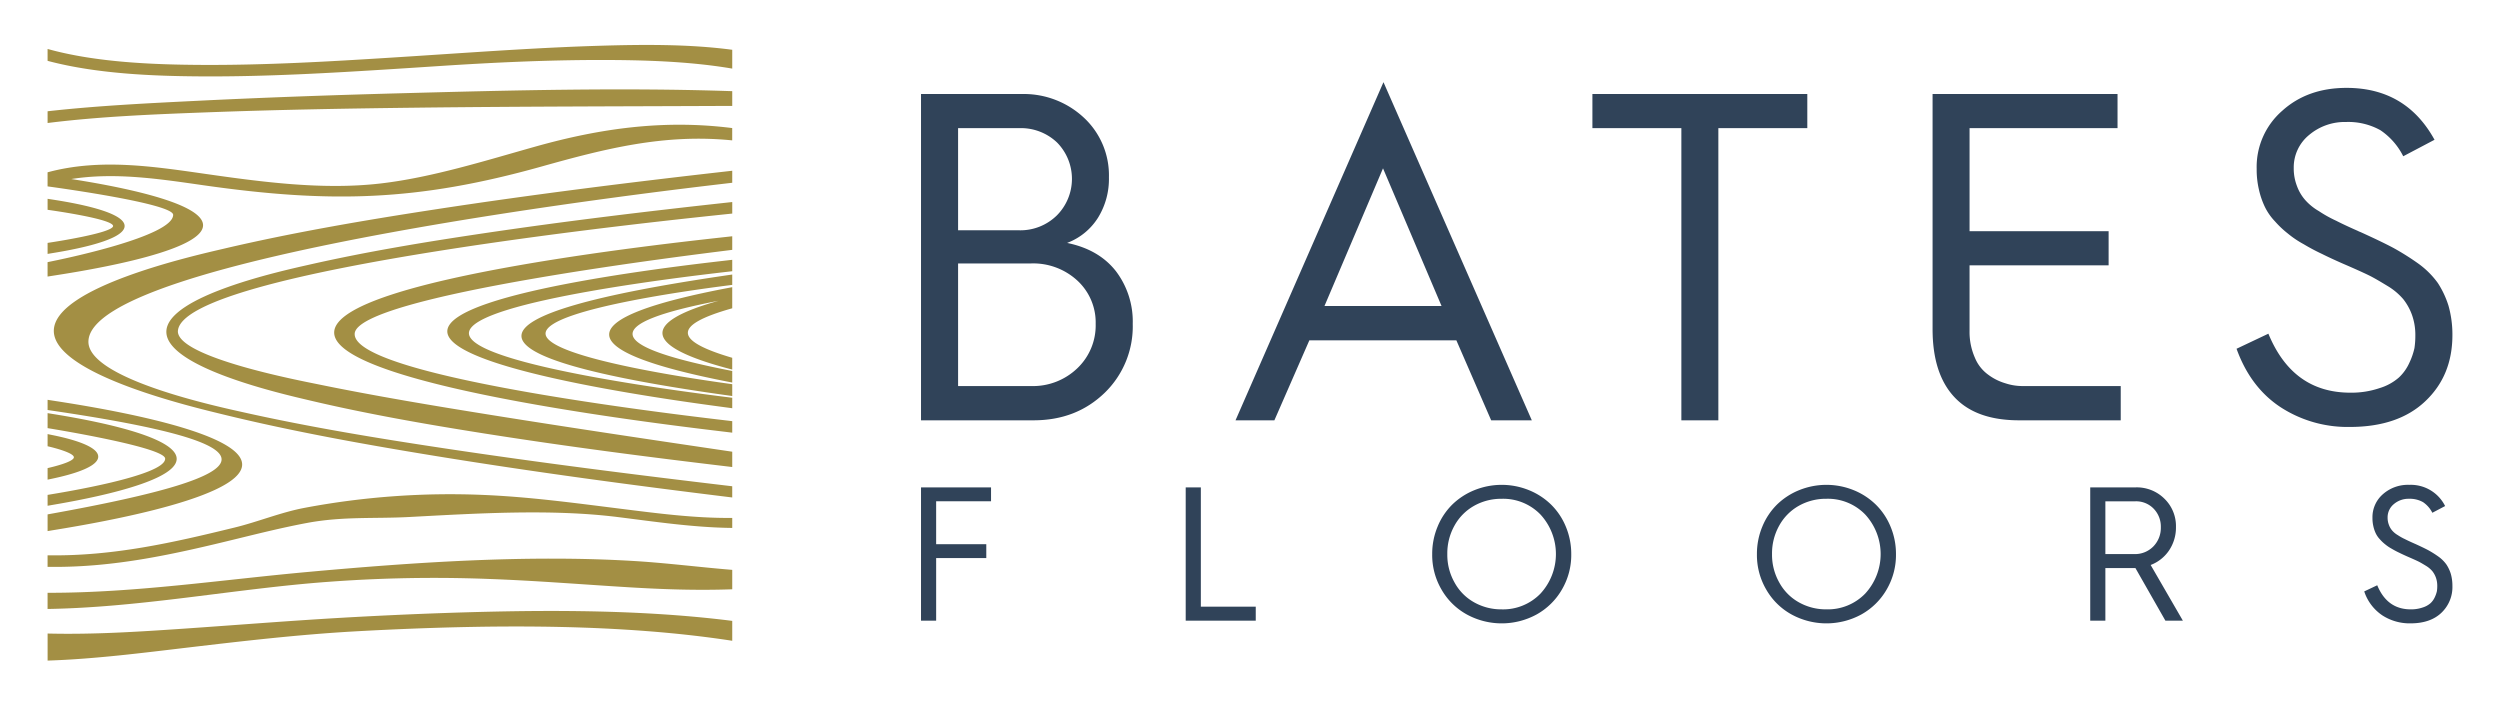 <?xml version="1.0" encoding="UTF-8"?> <svg xmlns="http://www.w3.org/2000/svg" xmlns:xlink="http://www.w3.org/1999/xlink" width="652" height="183" viewBox="0 0 652 183"><defs><clipPath id="clip-Artboard_1"><rect width="652" height="183"></rect></clipPath></defs><g id="Artboard_1" data-name="Artboard 1" clip-path="url(#clip-Artboard_1)"><path id="Path_1" data-name="Path 1" d="M82.412,372.221v-2.874l.33-.051c1.328-.2,16.749-2.551,16.749-4.353s-15.433-3.991-16.745-4.178l-.334-.048v-2.869l.45.071c2.747.436,19.637,2.827,19.637,7.024s-16.875,6.738-19.633,7.2Zm0,58.873V428.08l.3-.069c.824-.191,6.554-1.526,6.554-2.752s-5.722-2.611-6.555-2.808l-.3-.07v-3.172l.468.1c2.265.463,12.737,2.439,12.737,5.786s-10.463,5.415-12.733,5.9Zm0,6.811v-2.837l.325-.053c3.05-.508,30.331-4.88,30.332-9.372.185-2.916-28.166-7.572-30.332-7.933l-.325-.055v-3.909l.454.075c4.444.741,33.21,5.094,33.21,11.847S87.334,437.039,82.87,437.824Zm0,6.6v-4.351l.32-.058c58.3-10.477,61.822-18.071.013-27.117l-.333-.048V410.27l.45.072c6.231.985,50.288,7.325,50.288,16.806s-44.021,16.234-50.284,17.285Zm178.556,23.424v5.184l-.449-.069c-28.476-4.33-60.135-4.14-88.879-2.842q-4.76.215-9.515.487c-14.329.824-28.569,2.472-42.817,4.153-12.048,1.422-24.37,3.009-36.493,3.426l-.4.013v-7.056l.4.008c11.525.272,23.266-.47,34.764-1.255,13.878-.946,27.738-2.075,41.628-2.872q11.49-.662,22.992-1.1c25.582-.948,53.018-1.313,78.431,1.876Zm0-13.311v5.066l-.377.013c-8.9.31-17.812,0-26.7-.542-12.242-.741-24.418-1.746-36.687-2.174a372.014,372.014,0,0,0-46.822,1.187c-22.545,2.05-44.9,6.231-67.575,6.644l-.4.008v-4.218h.39c22.579,0,44.874-3.381,67.311-5.422,27.8-2.529,57.4-4.557,85.3-2.867,8.443.512,16.784,1.581,25.2,2.276Zm0-13.545v2.612l-.4-.006c-9.826-.136-19.707-1.614-29.447-2.83-17.344-2.166-36.852-.943-54.313-.019-9.308.491-17.4-.194-26.787,1.565-6.079,1.14-12.094,2.625-18.1,4.094-16.463,4.033-32.025,7.563-49.13,7.35l-.384-.006v-3.008l.395.005c16.838.21,32.2-3.286,48.41-7.256,6.129-1.5,12.065-3.973,18.255-5.134a204.408,204.408,0,0,1,46.44-3.368c12.181.5,24.011,2.119,36.08,3.626,9.44,1.18,19.057,2.445,28.583,2.378Zm0-63.474v2.7l-.34.044c-4.5.591-48.313,6.008-48.347,12.641s43.846,12.531,48.351,13.169l.336.048v3.081l-.444-.062c-72.874-10.112-72.531-21.036,0-31.557Zm0-3.838v2.974l-.345.04c-5.9.695-68.286,7.563-68.326,16.12s62.431,16.049,68.33,16.8l.341.044v2.731l-.444-.062c-7.138-.986-73.964-9.358-73.865-20.018.1-10.636,66.745-17.729,73.872-18.579Zm0-6.146v3.546l-.34.043c-7.3.943-98.341,11.836-98.128,21.943,0,11.55,90.083,21.673,98.124,22.652l.344.042v3l-.439-.055c-9.684-1.2-103.376-11.648-103.376-26.054s93.761-23.968,103.38-25.065Zm-144.576,24.9c.329,6.763,31.836,12.741,36.627,13.723,14.946,3.065,30.071,5.576,45.134,7.995,20.8,3.338,41.643,6.44,62.481,9.523l.334.05V427.8l-.436-.052c-21.449-2.541-42.9-5.328-64.239-8.7-15.333-2.423-30.8-5.125-45.906-8.709-6.419-1.523-37-8.426-37-17.8s30.609-16,37.008-17.454c15.114-3.439,30.578-5.992,45.906-8.266,21.339-3.168,42.793-5.747,64.239-8.081l.432-.047v3.005l-.349.038C249.123,362.967,116.392,376.23,116.392,392.516Zm144.576-41.984v3.134l-.345.04c-14.7,1.731-167.563,19.227-167.563,41.422,0,9.771,34.039,16.974,40.644,18.45,17.236,3.852,34.855,6.738,52.316,9.368,24.794,3.735,49.705,6.884,74.6,9.831l.345.041v2.922l-.439-.052c-25.737-3.156-51.481-6.611-77.075-10.786-18.4-3-36.961-6.344-55.078-10.768-7.841-1.915-44.339-10.436-44.339-21.846s36.525-19.6,44.343-21.43c18.121-4.25,36.683-7.414,55.077-10.237,25.6-3.928,51.343-7.135,77.076-10.039ZM88.587,352.694c8.717,1.363,34.371,5.685,34.371,12.051,0,7.433-35.2,12.528-40.1,13.31l-.451.072v-3.762l.314-.063c3.729-.744,32.439-6.65,32.439-12.273,0-2.906-29.688-6.995-32.418-7.374l-.335-.047v-3.671l.29-.078c13.536-3.563,27.137-1.47,40.746.474,14.882,2.127,30.7,4.255,45.718,2.527,13.45-1.545,27.573-6.013,40.6-9.667,16.919-4.742,33.291-7,50.855-4.838l.343.043v3.21l-.427-.04c-17.5-1.662-32.662,2.2-49.292,6.859-32.385,9.076-55.072,9.617-88.226,4.882C111.705,352.692,99.986,350.88,88.587,352.694Zm172.381-22.916v3.842h-.389c-27.343.125-54.679.134-82.021.461-18.178.217-36.375.539-54.543,1.215-13.585.505-27.674,1.063-41.165,2.728l-.438.053v-3.061l.347-.038c12.71-1.414,25.8-2.051,38.573-2.683,17.868-.883,35.759-1.508,53.642-1.986,28.287-.757,57.343-1.5,85.616-.545Zm0-10.8v4.91l-.455-.075c-10.991-1.829-22.783-2.17-33.912-2.171-14.067,0-28.185.672-42.22,1.593q-6.014.4-12.028.781c-16.41,1.04-32.941,1.987-49.388,1.908-13-.062-27.649-.669-40.262-3.98l-.291-.077v-3.1l.492.134c12.4,3.374,27.071,3.963,39.885,4.026,16.522.082,33.137-.878,49.621-1.924q5.892-.373,11.781-.765c14-.92,28.029-1.875,42.052-2.3,11.256-.34,23.208-.456,34.385,1Zm-3.495,65.449c-31.2,6.027-29.768,11.838,3.179,18.261l.316.06v3.02l-.465-.091c-42.076-8.161-42.272-16.73,0-24.693l.463-.087V386.4l-.283.081c-15.132,4.315-14.959,8.308,0,12.748l.28.082v3.072l-.489-.127C238.011,396.374,236.824,390.181,257.473,384.423Z" transform="translate(-70 -306)" fill="#a38f44" fill-rule="evenodd"></path><path id="Path_2" data-name="Path 2" d="M653.292,396.955c2.441,6.8,6.33,11.865,11.519,15.264a32.056,32.056,0,0,0,18.012,5.129c8.468,0,15.021-2.259,19.723-6.736,4.722-4.478,7.043-10.2,7.043-17.24a27.735,27.735,0,0,0-1.019-7.631,23.812,23.812,0,0,0-2.808-5.965,22.318,22.318,0,0,0-4.946-4.945,66.631,66.631,0,0,0-6.616-4.173c-2.259-1.2-5.129-2.564-8.526-4.11a7.115,7.115,0,0,1-.835-.366c-2.32-1.019-4.172-1.893-5.6-2.626a32.432,32.432,0,0,1-4.478-2.5,14.272,14.272,0,0,1-3.581-2.91,11.459,11.459,0,0,1-2.138-3.643,12.645,12.645,0,0,1-.834-4.7,10.881,10.881,0,0,1,3.988-8.587,14.423,14.423,0,0,1,9.668-3.4,17.184,17.184,0,0,1,8.936,2.137,17.742,17.742,0,0,1,5.962,6.8l8.162-4.3c-4.946-8.995-12.578-13.534-22.938-13.534-6.757,0-12.354,1.974-16.77,5.964a19.4,19.4,0,0,0-6.675,15.143,22.812,22.812,0,0,0,.59,5.433,21.094,21.094,0,0,0,1.566,4.539,14.942,14.942,0,0,0,2.626,3.745,25.03,25.03,0,0,0,3.338,3.155,25.764,25.764,0,0,0,4.172,2.808,52.335,52.335,0,0,0,4.7,2.5q2.136,1.07,5.373,2.5c2.788,1.2,5.068,2.218,6.675,2.991s3.277,1.792,5.129,2.911a16.545,16.545,0,0,1,4.05,3.4,14.574,14.574,0,0,1,2.26,4.05,15.474,15.474,0,0,1,.9,5.435,21.612,21.612,0,0,1-.226,3.277,17.805,17.805,0,0,1-1.322,3.826,11.928,11.928,0,0,1-2.748,3.867,13.626,13.626,0,0,1-5.006,2.748,22.793,22.793,0,0,1-7.633,1.2c-10.074,0-17.158-5.129-21.39-15.387Zm-79.276-5.129q0,11.631,5.658,17.707c3.764,4.05,9.362,6.085,16.933,6.085h26.48v-8.934H597.442a14.381,14.381,0,0,1-4.478-.734,14.087,14.087,0,0,1-4.4-2.2,10.259,10.259,0,0,1-3.52-4.477,16.667,16.667,0,0,1-1.385-6.981V375.2h36.269V366.3H583.662V339.418h38.59v-8.895H574.016ZM508.5,415.618h9.647v-76.2h23.2v-8.895H485.3v8.895h23.2ZM415.424,385.8l15.264-35.9,15.266,35.9Zm-23.2,29.817h10.135l9.12-20.861H449.82l9.077,20.861h10.6L430.81,327.429Zm-72.355-8.934V374.71h18.948a16.984,16.984,0,0,1,12.171,4.477,14.86,14.86,0,0,1,4.763,11.276,15.422,15.422,0,0,1-4.763,11.56,16.7,16.7,0,0,1-12.049,4.661Zm0-40.625V339.418h15.977a13.681,13.681,0,0,1,9.83,3.744,13.513,13.513,0,0,1-.062,19.03,13.567,13.567,0,0,1-9.891,3.867ZM310.2,415.618h29.328c7.47,0,13.6-2.381,18.563-7.164a24.121,24.121,0,0,0,7.327-17.991A21.7,21.7,0,0,0,361,376.683q-4.456-5.646-12.7-7.327a16.294,16.294,0,0,0,8.059-6.574,19.227,19.227,0,0,0,2.85-10.542,20.513,20.513,0,0,0-6.554-15.57,22.961,22.961,0,0,0-16.282-6.147H310.2Z" transform="translate(-70 -306)" fill="#304359" fill-rule="evenodd"></path><path id="Path_3" data-name="Path 3" d="M686.592,460.24a12.046,12.046,0,0,0,4.705,6.237,13.1,13.1,0,0,0,7.358,2.094c3.458,0,6.136-.923,8.057-2.752a9.247,9.247,0,0,0,2.877-7.041,11.363,11.363,0,0,0-.417-3.118,9.639,9.639,0,0,0-1.148-2.436,9.047,9.047,0,0,0-2.019-2.02,27.247,27.247,0,0,0-2.7-1.705c-.922-.491-2.1-1.047-3.483-1.68a2.741,2.741,0,0,1-.341-.149c-.947-.415-1.7-.772-2.287-1.071a13.481,13.481,0,0,1-1.828-1.024,5.842,5.842,0,0,1-1.464-1.188,4.7,4.7,0,0,1-.872-1.489,5.158,5.158,0,0,1-.342-1.92,4.449,4.449,0,0,1,1.629-3.509,5.894,5.894,0,0,1,3.951-1.388,7.027,7.027,0,0,1,3.649.872,7.275,7.275,0,0,1,2.437,2.778l3.334-1.755a10.007,10.007,0,0,0-9.371-5.529,9.833,9.833,0,0,0-6.85,2.436,7.926,7.926,0,0,0-2.728,6.185,9.332,9.332,0,0,0,.241,2.22,8.732,8.732,0,0,0,.64,1.855,6.131,6.131,0,0,0,1.074,1.529,10.143,10.143,0,0,0,1.363,1.29,10.681,10.681,0,0,0,1.7,1.146,21.5,21.5,0,0,0,1.921,1.023q.871.436,2.193,1.022c1.14.492,2.07.907,2.729,1.223s1.337.731,2.094,1.189a6.786,6.786,0,0,1,1.655,1.388,5.98,5.98,0,0,1,.922,1.654,6.334,6.334,0,0,1,.366,2.22,8.9,8.9,0,0,1-.091,1.339,7.34,7.34,0,0,1-.541,1.563,4.885,4.885,0,0,1-1.122,1.579,5.6,5.6,0,0,1-2.045,1.124,9.327,9.327,0,0,1-3.118.489c-4.116,0-7.009-2.1-8.738-6.285ZM619.081,450.5v-13.76h7.839a6.361,6.361,0,0,1,4.747,1.92,6.689,6.689,0,0,1,1.879,4.824,6.926,6.926,0,0,1-1.945,5.02,6.667,6.667,0,0,1-4.948,2Zm-3.949,17.367h3.949V454.155h7.839l7.814,13.709h4.557l-8.4-14.515a10.1,10.1,0,0,0,4.8-3.8,10.673,10.673,0,0,0,1.8-6.068,9.947,9.947,0,0,0-3.018-7.425,10.222,10.222,0,0,0-7.4-2.951H615.132ZM532.146,450.5A14.82,14.82,0,0,1,534,443.113a13.258,13.258,0,0,1,5.064-5.162,14.36,14.36,0,0,1,7.258-1.87,13.548,13.548,0,0,1,10.134,4.115,15.219,15.219,0,0,1,0,20.6,13.562,13.562,0,0,1-10.134,4.123,14.366,14.366,0,0,1-7.258-1.879A13.1,13.1,0,0,1,534,457.856,14.662,14.662,0,0,1,532.146,450.5Zm-3.94,0a17.828,17.828,0,0,0,2.428,9.254,17.107,17.107,0,0,0,6.576,6.484,18.988,18.988,0,0,0,18.249,0,17.349,17.349,0,0,0,6.576-6.484,17.843,17.843,0,0,0,2.436-9.254,18.459,18.459,0,0,0-1.438-7.209,17.256,17.256,0,0,0-3.874-5.744,17.884,17.884,0,0,0-5.77-3.732,18.953,18.953,0,0,0-14.125,0,17.894,17.894,0,0,0-5.779,3.732,17.317,17.317,0,0,0-3.849,5.744A18.434,18.434,0,0,0,528.206,450.5Zm-80.748,0a14.819,14.819,0,0,1,1.853-7.384,13.258,13.258,0,0,1,5.064-5.162,14.362,14.362,0,0,1,7.258-1.87,13.55,13.55,0,0,1,10.135,4.115,15.222,15.222,0,0,1,0,20.6,13.564,13.564,0,0,1-10.135,4.123,14.369,14.369,0,0,1-7.258-1.879,13.1,13.1,0,0,1-5.064-5.186A14.661,14.661,0,0,1,447.458,450.5Zm-3.94,0a17.827,17.827,0,0,0,2.427,9.254,17.107,17.107,0,0,0,6.576,6.484,18.986,18.986,0,0,0,18.248,0,17.338,17.338,0,0,0,6.577-6.484,17.834,17.834,0,0,0,2.436-9.254,18.44,18.44,0,0,0-1.438-7.209,17.254,17.254,0,0,0-3.873-5.744,17.89,17.89,0,0,0-5.771-3.732,18.953,18.953,0,0,0-14.125,0,17.888,17.888,0,0,0-5.778,3.732,17.289,17.289,0,0,0-3.85,5.744A18.434,18.434,0,0,0,443.518,450.5Zm-64.287,17.367H397.5v-3.65H383.18V433.105h-3.949Zm-69.033,0h3.949v-16.32h13.077V447.92H314.147V436.737h14.316v-3.632H310.2Z" transform="translate(-70 -306)" fill="#304359" fill-rule="evenodd"></path></g></svg> 